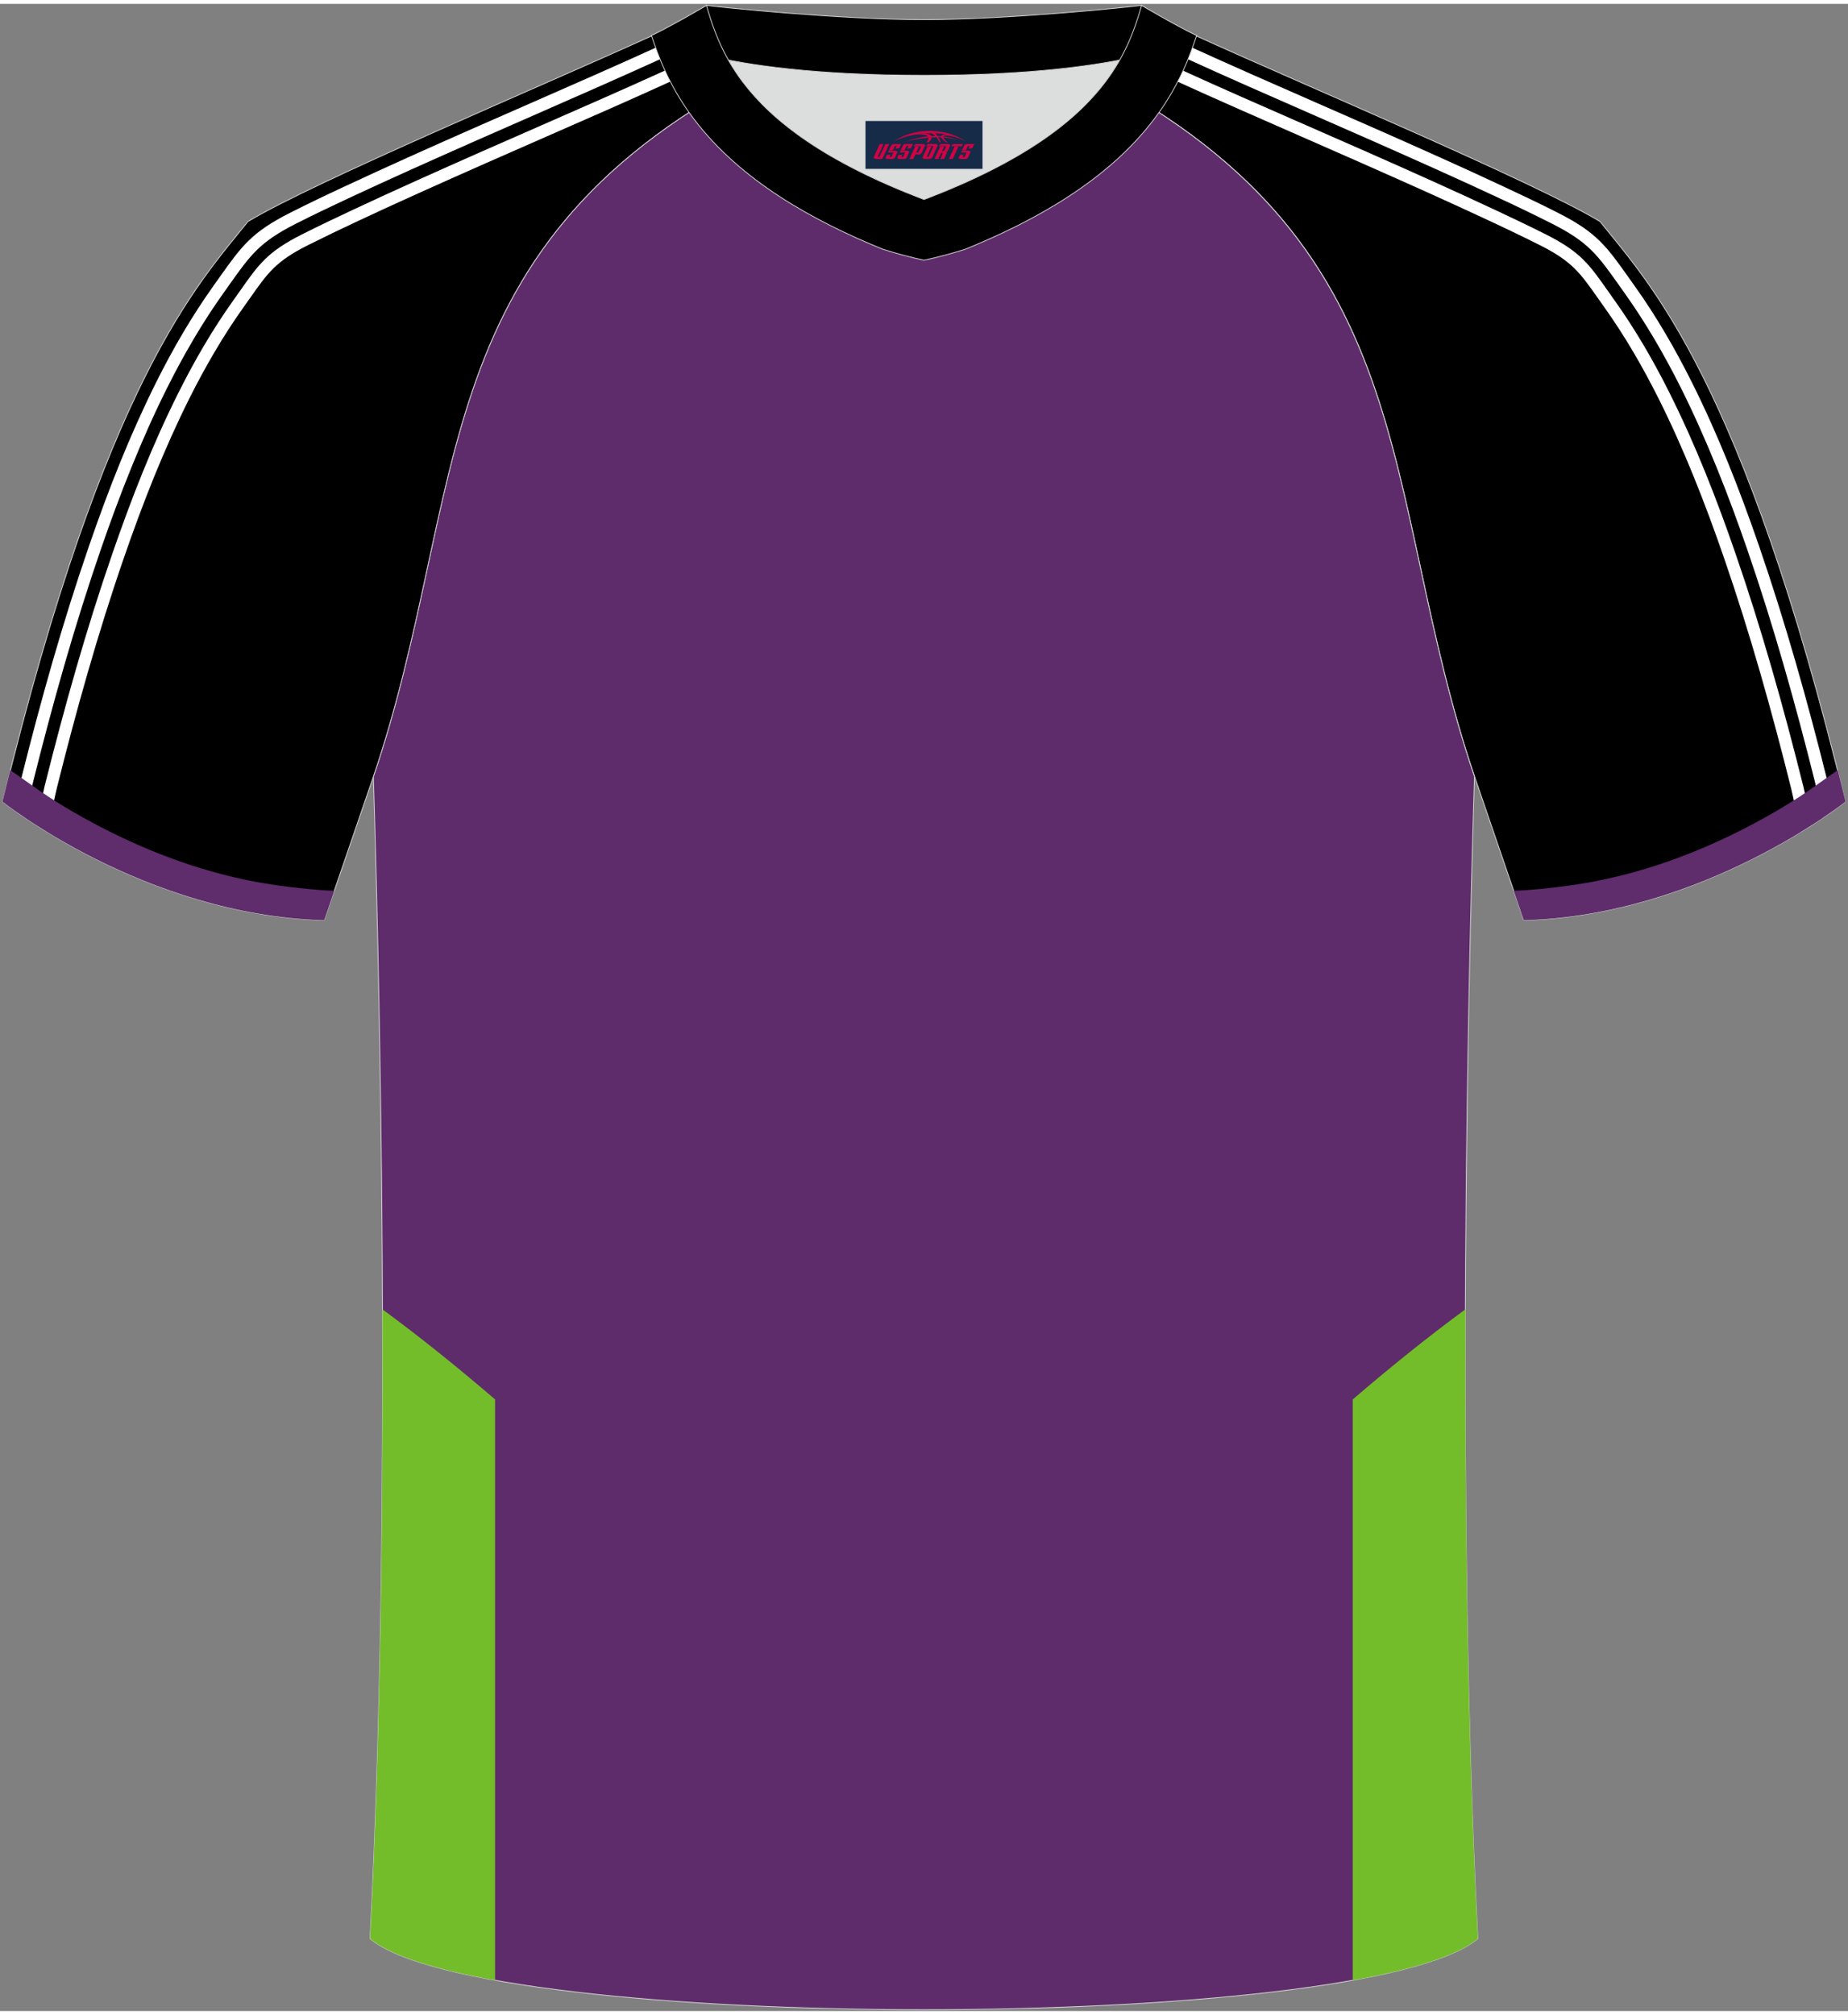 <?xml version="1.0" encoding="utf-8"?>
<!-- Generator: Adobe Illustrator 22.0.0, SVG Export Plug-In . SVG Version: 6.00 Build 0)  -->
<svg xmlns="http://www.w3.org/2000/svg" xmlns:xlink="http://www.w3.org/1999/xlink" version="1.1" id="图层_1" x="0px" y="0px" width="378px" height="412px" viewBox="0 0 379 411.5" enable-background="new 0 0 379 411.5" xml:space="preserve">
<rect x="0" y="0" width="379" height="411.5" fill="#808080" stroke="none"/>
<g>
	<path fill="#000001" stroke="#D3D4D5" stroke-width="0.162" stroke-miterlimit="22.926" d="M328.15,44.63   c10.19,12.74,29.23,32.28,50.3,118.94c0,0-29.06,23.28-65.93,24.3c0,0-7.13-20.73-9.85-28.72c-20.49-59.71-9.19-110.35-81.58-146.3   c-2.59-1.28-7.26-1.87-6.23-3.45c5.36-8.23,13.13-7.47,17.75-6.01c9.6,3.37,3.14-1.18,12.55,3.1   C267.01,16.47,314.53,36.41,328.15,44.63z"/>
	<g>
		<path fill="#FFFFFF" d="M219.98,4.31l1.2,0.13c0.42,0.05,0.81,0.07,1.17,0.08c0.37,0,0.73-0.01,1.1-0.04l0.33-0.03l0.3,0.14    c0.49,0.22,1,0.48,1.5,0.72h0.01c0.25,0.12,0.49,0.24,0.74,0.36c0.75,0.36,1.77,0.86,2.95,1.44c1.52,0.74,2.35,1.16,2.95,1.45    c1.3,0.64,2.33,1.17,3.36,1.69c2.18,1.11,4.37,2.22,6.4,3.15c8.5,3.88,17.16,7.67,25.81,11.45c4.4,1.92,8.78,3.84,12.44,5.46    c4.39,1.94,8.79,3.89,13.2,5.88c4.28,1.93,8.64,3.92,13.14,6.03c1.85,0.87,3.63,1.71,5.26,2.49c1.75,0.84,3.49,1.7,5.23,2.57    c7.05,3.56,8.82,6.07,12.7,11.59c0.48,0.68,0.98,1.4,1.37,1.94c2.15,3.01,4.14,6.11,6.01,9.27c1.85,3.14,3.6,6.38,5.26,9.7    c2.67,5.34,5.09,10.77,7.31,16.25c2.21,5.45,4.27,11.03,6.21,16.67c2.7,7.81,5.16,15.69,7.45,23.61c2.3,7.95,4.41,15.92,6.4,23.89    l0.01,0.01c0.54,2.28,1.05,4.79,1.55,7.28l0.18,0.9c-0.71,0.46-1.47,0.93-2.28,1.43l-0.37-1.83c-0.48-2.36-0.96-4.73-1.55-7.21    l0,0c-1.99-7.98-4.1-15.92-6.36-23.77c-2.28-7.9-4.73-15.74-7.41-23.49c-1.9-5.51-3.94-11.04-6.17-16.54    c-2.22-5.47-4.61-10.85-7.23-16.07c-1.61-3.21-3.33-6.4-5.18-9.54c-1.84-3.12-3.8-6.16-5.89-9.1c-0.6-0.84-1-1.41-1.38-1.95    c-3.63-5.16-5.29-7.52-11.77-10.79c-1.72-0.87-3.45-1.72-5.19-2.55c-1.86-0.9-3.58-1.71-5.23-2.48    c-4.22-1.98-8.62-3.98-13.11-6.01c-4.36-1.96-8.77-3.92-13.18-5.87c-4.62-2.04-8.53-3.75-12.43-5.46    c-8.61-3.77-17.21-7.53-25.85-11.47c-2.25-1.03-4.39-2.11-6.5-3.19c-1.21-0.62-2.42-1.23-3.33-1.68    c-1.37-0.67-2.49-1.23-2.94-1.45c-0.78-0.38-1.72-0.84-2.94-1.43c-0.24-0.11-0.5-0.24-0.76-0.37l0,0    c-0.37-0.18-0.75-0.37-1.15-0.56c-0.33,0.02-0.67,0.03-1.01,0.03h-0.01c-0.47-0.01-0.94-0.03-1.41-0.08l-3.77-0.41    C218.05,5.62,219.01,4.89,219.98,4.31z"/>
		<path fill="#FFFFFF" d="M234.44,4c2.27,1.12,4.52,2.24,6.29,3.12c1.91,0.95,3.27,1.63,3.37,1.67c8.49,3.87,17.13,7.65,25.78,11.44    c4.39,1.92,8.76,3.83,12.42,5.45c4.41,1.95,8.82,3.9,13.25,5.9c4.3,1.93,8.68,3.94,13.19,6.05c1.87,0.88,3.68,1.73,5.33,2.52    c1.77,0.85,3.54,1.72,5.29,2.61c8.09,4.08,10.03,6.82,14.84,13.6c0.34,0.48,0.7,0.98,1.07,1.51c2.23,3.12,4.29,6.33,6.22,9.6    c1.92,3.25,3.73,6.61,5.45,10.04c2.72,5.43,5.18,10.96,7.45,16.55c2.26,5.56,4.35,11.25,6.33,16.98    c2.71,7.87,5.2,15.82,7.51,23.82c2.32,8.03,4.46,16.09,6.46,24.13c0.08,0.33,0.65,3,1.35,6.35c-0.63,0.45-1.39,0.97-2.25,1.56    c-0.8-3.79-1.46-6.96-1.55-7.3c-2.01-8.06-4.14-16.09-6.43-24.03c-2.3-7.98-4.78-15.89-7.47-23.7c-1.93-5.6-4.01-11.24-6.29-16.85    c-2.27-5.58-4.71-11.07-7.36-16.37c-1.67-3.33-3.45-6.63-5.37-9.88c-1.91-3.23-3.93-6.38-6.1-9.42c-0.37-0.52-0.73-1.03-1.07-1.51    c-4.55-6.42-6.39-9.01-13.92-12.81c-1.74-0.88-3.5-1.74-5.25-2.59c-1.88-0.91-3.62-1.73-5.3-2.51c-4.23-1.98-8.65-4-13.16-6.03    c-4.38-1.97-8.8-3.93-13.23-5.89c-4.61-2.03-8.52-3.75-12.41-5.45c-8.6-3.76-17.2-7.53-25.81-11.46c-0.33-0.15-1.63-0.8-3.45-1.7    c-4.08-2.03-10.77-5.36-13.94-6.86c2.59-0.22,5.03,0.26,6.93,0.86C233.29,3.63,233.9,3.83,234.44,4z"/>
	</g>
	<path fill="#5F2C6B" stroke="#D3D4D5" stroke-width="0.162" stroke-miterlimit="22.926" d="M75.89,396.65   c5.36-100.93,0.7-237.5,0.7-237.5c0-0.24,0-0.49-0.01-0.73c20.15-59.39,9.25-109.77,81.33-145.56c2.59-1.28,7.26-1.87,6.23-3.45   c-0.42-0.64-0.8-1.36-1.17-2.15c6.75,0.26,14.96,0.49,26.36,0.49h0.31c11.58,0,19.94-0.23,26.83-0.5   c-0.57,0.64-1.11,1.36-1.64,2.16c-1.03,1.58,3.64,2.16,6.23,3.45c72.09,35.79,61.19,86.17,81.33,145.56c0,0.25-0.01,0.49-0.01,0.73   c0,0-4.66,136.58,0.7,237.5C280.06,416.08,98.94,416.08,75.89,396.65z"/>
	<g>
		<path fill="#74BD2A" d="M277.44,405.19V286.11c7.55-6.49,15.24-12.7,23.11-18.48c-0.14,41.2,0.38,88.04,2.55,129.02    C299,400.12,289.83,402.96,277.44,405.19z"/>
		<path fill="#74BD2A" d="M101.53,405.19V286.11c-7.54-6.48-15.22-12.68-23.08-18.45c0.14,41.19-0.38,88.03-2.55,128.99    C80,400.11,89.16,402.96,101.53,405.19z"/>
	</g>
	<path fill="#000001" stroke="#D3D4D5" stroke-width="0.162" stroke-miterlimit="22.926" d="M50.85,44.63   C40.66,57.37,21.62,76.91,0.55,163.56c0,0,29.06,23.28,65.93,24.3c0,0,7.13-20.73,9.85-28.72c20.49-59.71,9.19-110.35,81.58-146.3   c2.59-1.28,7.26-1.87,6.23-3.45c-5.36-8.23-13.13-7.47-17.75-6.01c-9.6,3.37-3.14-1.18-12.55,3.1   C111.99,16.47,64.47,36.41,50.85,44.63z"/>
	<g>
		<path fill="#FFFFFF" d="M161.86,6.54l-3.77,0.41c-0.47,0.05-0.94,0.08-1.41,0.08h-0.01c-0.34,0-0.67-0.01-1.01-0.03    c-0.39,0.18-0.77,0.37-1.15,0.56l0,0c-0.27,0.13-0.53,0.26-0.76,0.37c-1.22,0.59-2.16,1.05-2.94,1.43    c-0.44,0.22-1.6,0.79-2.94,1.45c-0.92,0.45-2.12,1.07-3.33,1.68c-2.12,1.08-4.25,2.16-6.5,3.19c-8.64,3.94-17.24,7.71-25.85,11.47    c-3.9,1.71-7.81,3.42-12.43,5.46c-4.42,1.95-8.82,3.91-13.18,5.87c-4.5,2.02-8.89,4.03-13.11,6.01c-1.65,0.77-3.37,1.59-5.23,2.48    c-1.74,0.84-3.47,1.69-5.19,2.55c-6.48,3.27-8.14,5.63-11.77,10.79c-0.37,0.53-0.78,1.11-1.38,1.95c-2.09,2.93-4.05,5.98-5.89,9.1    c-1.85,3.14-3.57,6.33-5.18,9.54c-2.61,5.22-5,10.59-7.23,16.07c-2.23,5.5-4.27,11.03-6.17,16.54    c-2.68,7.75-5.13,15.59-7.41,23.49c-2.27,7.86-4.37,15.79-6.36,23.77l0,0c-0.59,2.48-1.07,4.85-1.55,7.21l-0.37,1.83    c-0.81-0.49-1.57-0.97-2.28-1.43l0.18-0.9c0.51-2.49,1.02-5,1.55-7.28l0.01-0.01c1.99-7.96,4.1-15.93,6.4-23.89    c2.29-7.92,4.75-15.8,7.45-23.61c1.95-5.64,4-11.22,6.21-16.67c2.22-5.48,4.64-10.91,7.31-16.25c1.66-3.31,3.41-6.56,5.26-9.7    c1.87-3.16,3.86-6.26,6.01-9.27c0.39-0.54,0.89-1.25,1.37-1.94c3.88-5.52,5.65-8.03,12.7-11.59c1.73-0.87,3.48-1.73,5.23-2.57    c1.62-0.78,3.41-1.62,5.26-2.49c4.5-2.11,8.86-4.1,13.14-6.03c4.42-1.99,8.81-3.94,13.2-5.88c3.66-1.62,8.05-3.54,12.44-5.46    c8.65-3.79,17.31-7.58,25.81-11.45c2.04-0.93,4.23-2.04,6.4-3.15c1.03-0.53,2.06-1.05,3.36-1.69c0.62-0.31,1.43-0.7,2.95-1.45    c1.18-0.58,2.21-1.08,2.95-1.44c0.25-0.12,0.5-0.24,0.74-0.36h0.01c0.5-0.25,1.02-0.5,1.5-0.72l0.31-0.14l0.33,0.03    c0.37,0.03,0.73,0.05,1.1,0.04c0.36,0,0.74-0.03,1.17-0.08l1.2-0.13C159.99,4.89,160.95,5.62,161.86,6.54z"/>
		<path fill="#FFFFFF" d="M153.33,2.53c-3.17,1.5-9.86,4.83-13.94,6.86c-1.82,0.91-3.12,1.55-3.45,1.7    c-8.62,3.93-17.22,7.69-25.81,11.46c-3.9,1.7-7.81,3.42-12.41,5.45c-4.43,1.96-8.85,3.92-13.23,5.89    c-4.51,2.03-8.93,4.05-13.16,6.03c-1.67,0.78-3.42,1.61-5.3,2.51c-1.76,0.85-3.51,1.71-5.25,2.59c-7.53,3.8-9.37,6.39-13.92,12.81    c-0.34,0.48-0.7,0.98-1.07,1.51c-2.17,3.05-4.2,6.19-6.1,9.42c-1.92,3.25-3.7,6.55-5.37,9.88c-2.66,5.3-5.1,10.79-7.36,16.37    c-2.28,5.61-4.36,11.25-6.29,16.85c-2.69,7.81-5.17,15.72-7.47,23.7c-2.29,7.94-4.42,15.97-6.43,24.03    c-0.09,0.35-0.75,3.51-1.55,7.3c-0.87-0.58-1.62-1.11-2.25-1.56c0.7-3.35,1.27-6.02,1.35-6.35c2.01-8.04,4.14-16.09,6.46-24.13    c2.31-8,4.8-15.95,7.51-23.82c1.98-5.73,4.07-11.42,6.33-16.98c2.27-5.59,4.74-11.12,7.45-16.55c1.72-3.44,3.53-6.79,5.45-10.04    c1.93-3.27,4-6.48,6.22-9.6c0.37-0.52,0.73-1.03,1.07-1.51c4.81-6.78,6.75-9.52,14.84-13.6c1.76-0.89,3.52-1.75,5.29-2.61    c1.65-0.79,3.45-1.65,5.33-2.52c4.51-2.11,8.89-4.11,13.19-6.05c4.43-2,8.85-3.95,13.25-5.9c3.66-1.62,8.03-3.53,12.42-5.45    c8.64-3.78,17.29-7.57,25.78-11.44c0.1-0.05,1.46-0.72,3.37-1.67c1.77-0.88,4.03-2,6.29-3.12c0.54-0.17,1.15-0.37,1.84-0.61    C148.3,2.79,150.74,2.31,153.33,2.53z"/>
	</g>
	<path fill="#DCDDDD" d="M149.38,11.52l0.21,0.37c0.79,1.37,1.71,2.75,2.77,4.16c5.96,7.87,16.62,16.25,37.14,24.05   c20.52-7.8,31.17-16.17,37.14-24.05c1.06-1.4,1.98-2.79,2.77-4.16l0.21-0.37c-8.65,1.68-21.5,3.13-40.12,3.13   C170.88,14.65,158.02,13.2,149.38,11.52z"/>
	<path stroke="#D3D4D5" stroke-width="0.162" stroke-miterlimit="22.926" d="M189.5,3.23c-17.27,0-41.75-2.53-44.63-2.92   c0,0-5.53,4.46-11.28,6.18c0,0,11.77,8.16,55.91,8.16s55.91-8.16,55.91-8.16c-5.75-1.72-11.28-6.18-11.28-6.18   C231.25,0.7,206.77,3.23,189.5,3.23z"/>
	<path stroke="#D3D4D5" stroke-width="0.162" stroke-miterlimit="22.926" d="M189.5,52.55c2.82-0.6,5.68-1.36,8.52-2.27   c14.44-5.88,29.2-14.14,38.65-26.62c0.4-0.53,0.79-1.06,1.17-1.6c0.87-1.24,1.69-2.52,2.45-3.83c1.16-2,2.19-4.08,3.09-6.21   c0.56-1.33,1.07-2.67,1.53-4.04c0.1-0.29,0.2-0.58,0.29-0.86c0.02-0.07,0.04-0.14,0.07-0.2c0.03-0.09,0.06-0.18,0.09-0.27   c0-0.01,0.01-0.02,0.01-0.03c0.01-0.04,0.03-0.08,0.04-0.12c-4.43-2.13-11.28-6.18-11.28-6.18c-0.23,0.8-0.48,1.62-0.74,2.46   c-0.45,1.4-0.97,2.86-1.6,4.35c-0.65,1.55-1.43,3.15-2.37,4.77c-0.79,1.37-1.71,2.75-2.77,4.16c-5.96,7.87-16.62,16.25-37.14,24.05   c-20.52-7.8-31.17-16.17-37.14-24.05c-1.06-1.4-1.98-2.79-2.77-4.16c-0.94-1.63-1.72-3.22-2.37-4.77c-0.63-1.49-1.15-2.94-1.6-4.35   c-0.27-0.84-0.51-1.66-0.74-2.46c0,0-6.86,4.05-11.28,6.18c0.01,0.04,0.03,0.08,0.04,0.12c0,0.01,0.01,0.02,0.01,0.03   c0.03,0.09,0.06,0.18,0.09,0.27c0.02,0.07,0.04,0.14,0.07,0.2c0.1,0.29,0.19,0.58,0.29,0.86c0.47,1.36,0.97,2.71,1.53,4.04   c0.9,2.13,1.93,4.21,3.09,6.21c0.76,1.31,1.58,2.59,2.45,3.83c0.38,0.54,0.77,1.08,1.17,1.6C151.8,36.14,166.56,44.4,181,50.28   C183.83,51.18,186.68,51.95,189.5,52.55z"/>
	
	<path fill="#5F2C6C" d="M8.03,161.26l-5.92-4.18c-0.53,2.11-1.07,4.27-1.6,6.47c0,0,29.08,23.29,65.98,24.31   c0,0,0.85-2.47,2.07-6.03c-3.76-0.13-7.82-0.58-11.64-1.11c-11.95-1.65-23.61-5.62-34.35-10.99   C17.93,167.41,12.62,164.44,8.03,161.26z"/>
	<path fill="#5F2C6C" d="M370.97,161.26l5.92-4.18c0.53,2.11,1.07,4.27,1.6,6.47c0,0-29.08,23.29-65.98,24.31   c0,0-0.85-2.47-2.07-6.03c3.76-0.13,7.82-0.58,11.64-1.11c11.95-1.65,23.61-5.62,34.35-10.99   C361.07,167.41,366.38,164.44,370.97,161.26z"/>
</g>
<g id="tag_logo">
	<rect y="24.01" fill="#162B48" width="24" height="9.818" x="177.5"/>
	<g>
		<path fill="#D30044" d="M193.46,27.2l0.005-0.011c0.131-0.311,1.085-0.262,2.351,0.071c0.715,0.24,1.44,0.54,2.193,0.9    c-0.218-0.147-0.447-0.289-0.682-0.42l0.011,0.005l-0.011-0.005c-1.478-0.845-3.218-1.418-5.1-1.62    c-1.282-0.115-1.658-0.082-2.411-0.055c-2.449,0.142-4.68,0.905-6.458,2.095c1.26-0.638,2.722-1.075,4.195-1.336    c1.467-0.18,2.476-0.033,2.771,0.344c-1.691,0.175-3.469,0.633-4.555,1.075c1.156-0.338,2.967-0.665,4.647-0.813    c0.016,0.251-0.115,0.567-0.415,0.96h0.475c0.376-0.382,0.584-0.725,0.595-1.004c0.333-0.022,0.66-0.033,0.971-0.033    C192.29,27.64,192.5,27.99,192.7,28.38h0.262c-0.125-0.344-0.295-0.687-0.518-1.036c0.207,0,0.393,0.005,0.567,0.011    c0.104,0.267,0.496,0.66,1.058,1.025h0.245c-0.442-0.365-0.753-0.753-0.835-1.004c1.047,0.065,1.696,0.224,2.885,0.513    C195.28,27.46,194.54,27.29,193.46,27.2z M191.02,27.11c-0.164-0.295-0.655-0.485-1.402-0.551    c0.464-0.033,0.922-0.055,1.364-0.055c0.311,0.147,0.589,0.344,0.84,0.589C191.56,27.09,191.29,27.1,191.02,27.11z M193,27.16c-0.224-0.016-0.458-0.027-0.715-0.044c-0.147-0.202-0.311-0.398-0.502-0.6c0.082,0,0.164,0.005,0.24,0.011    c0.72,0.033,1.429,0.125,2.138,0.273C193.49,26.76,193.11,26.92,193,27.16z"/>
		<path fill="#D30044" d="M180.42,28.74L179.25,31.29C179.07,31.66,179.34,31.8,179.82,31.8l0.873,0.005    c0.115,0,0.251-0.049,0.327-0.175l1.342-2.891H181.58L180.36,31.37H180.19c-0.147,0-0.185-0.033-0.147-0.125l1.156-2.504H180.42L180.42,28.74z M182.28,30.09h1.271c0.36,0,0.584,0.125,0.442,0.425L183.52,31.55C183.42,31.77,183.15,31.8,182.92,31.8H182c-0.267,0-0.442-0.136-0.349-0.333l0.235-0.513h0.742L182.45,31.33C182.43,31.38,182.47,31.39,182.53,31.39h0.18    c0.082,0,0.125-0.016,0.147-0.071l0.376-0.813c0.011-0.022,0.011-0.044-0.055-0.044H182.11L182.28,30.09L182.28,30.09z M183.1,30.02h-0.78l0.475-1.025c0.098-0.218,0.338-0.256,0.578-0.256H184.82L184.43,29.58L183.65,29.7l0.262-0.562H183.62c-0.082,0-0.12,0.016-0.147,0.071L183.1,30.02L183.1,30.02z M184.69,30.09L184.52,30.46h1.069c0.06,0,0.06,0.016,0.049,0.044    L185.26,31.32C185.24,31.37,185.2,31.39,185.12,31.39H184.94c-0.055,0-0.104-0.011-0.082-0.06l0.175-0.376H184.29L184.06,31.47C183.96,31.66,184.14,31.8,184.41,31.8h0.916c0.24,0,0.502-0.033,0.605-0.251l0.475-1.031c0.142-0.3-0.082-0.425-0.442-0.425H184.69L184.69,30.09z M185.5,30.02l0.371-0.818c0.022-0.055,0.06-0.071,0.147-0.071h0.295L186.05,29.69l0.791-0.115l0.387-0.845H185.78c-0.24,0-0.48,0.038-0.578,0.256L184.73,30.02L185.5,30.02L185.5,30.02z M187.9,30.48h0.278c0.087,0,0.153-0.022,0.202-0.115    l0.496-1.075c0.033-0.076-0.011-0.12-0.125-0.12H187.35l0.431-0.431h1.522c0.355,0,0.485,0.153,0.393,0.355l-0.676,1.445    c-0.06,0.125-0.175,0.333-0.644,0.327l-0.649-0.005L187.29,31.8H186.51l1.178-2.558h0.785L187.9,30.48L187.9,30.48z     M190.49,31.29c-0.022,0.049-0.06,0.076-0.142,0.076h-0.191c-0.082,0-0.109-0.027-0.082-0.076l0.944-2.051h-0.785l-0.987,2.138    c-0.125,0.273,0.115,0.415,0.453,0.415h0.72c0.327,0,0.649-0.071,0.769-0.322l1.085-2.384c0.093-0.202-0.06-0.355-0.415-0.355    h-1.533l-0.431,0.431h1.38c0.115,0,0.164,0.033,0.131,0.104L190.49,31.29L190.49,31.29z M193.21,30.16h0.278    c0.087,0,0.158-0.022,0.202-0.115l0.344-0.753c0.033-0.076-0.011-0.12-0.125-0.12h-1.402l0.425-0.431h1.527    c0.355,0,0.485,0.153,0.393,0.355l-0.529,1.124c-0.044,0.093-0.147,0.18-0.393,0.18c0.224,0.011,0.256,0.158,0.175,0.327    l-0.496,1.075h-0.785l0.54-1.167c0.022-0.055-0.005-0.087-0.104-0.087h-0.235L192.44,31.8h-0.785l1.178-2.558h0.785L193.21,30.16L193.21,30.16z M195.78,29.25L194.6,31.8h0.785l1.184-2.558H195.78L195.78,29.25z M197.29,29.18l0.202-0.431h-2.1l-0.295,0.431    H197.29L197.29,29.18z M197.27,30.09h1.271c0.36,0,0.584,0.125,0.442,0.425l-0.475,1.031c-0.104,0.218-0.371,0.251-0.605,0.251    h-0.916c-0.267,0-0.442-0.136-0.349-0.333l0.235-0.513h0.742L197.44,31.33c-0.022,0.049,0.022,0.06,0.082,0.06h0.18    c0.082,0,0.125-0.016,0.147-0.071l0.376-0.813c0.011-0.022,0.011-0.044-0.049-0.044h-1.069L197.27,30.09L197.27,30.09z     M198.08,30.02H197.3l0.475-1.025c0.098-0.218,0.338-0.256,0.578-0.256h1.451l-0.387,0.845l-0.791,0.115l0.262-0.562h-0.295    c-0.082,0-0.12,0.016-0.147,0.071L198.08,30.02z"/>
	</g>
</g>
</svg>